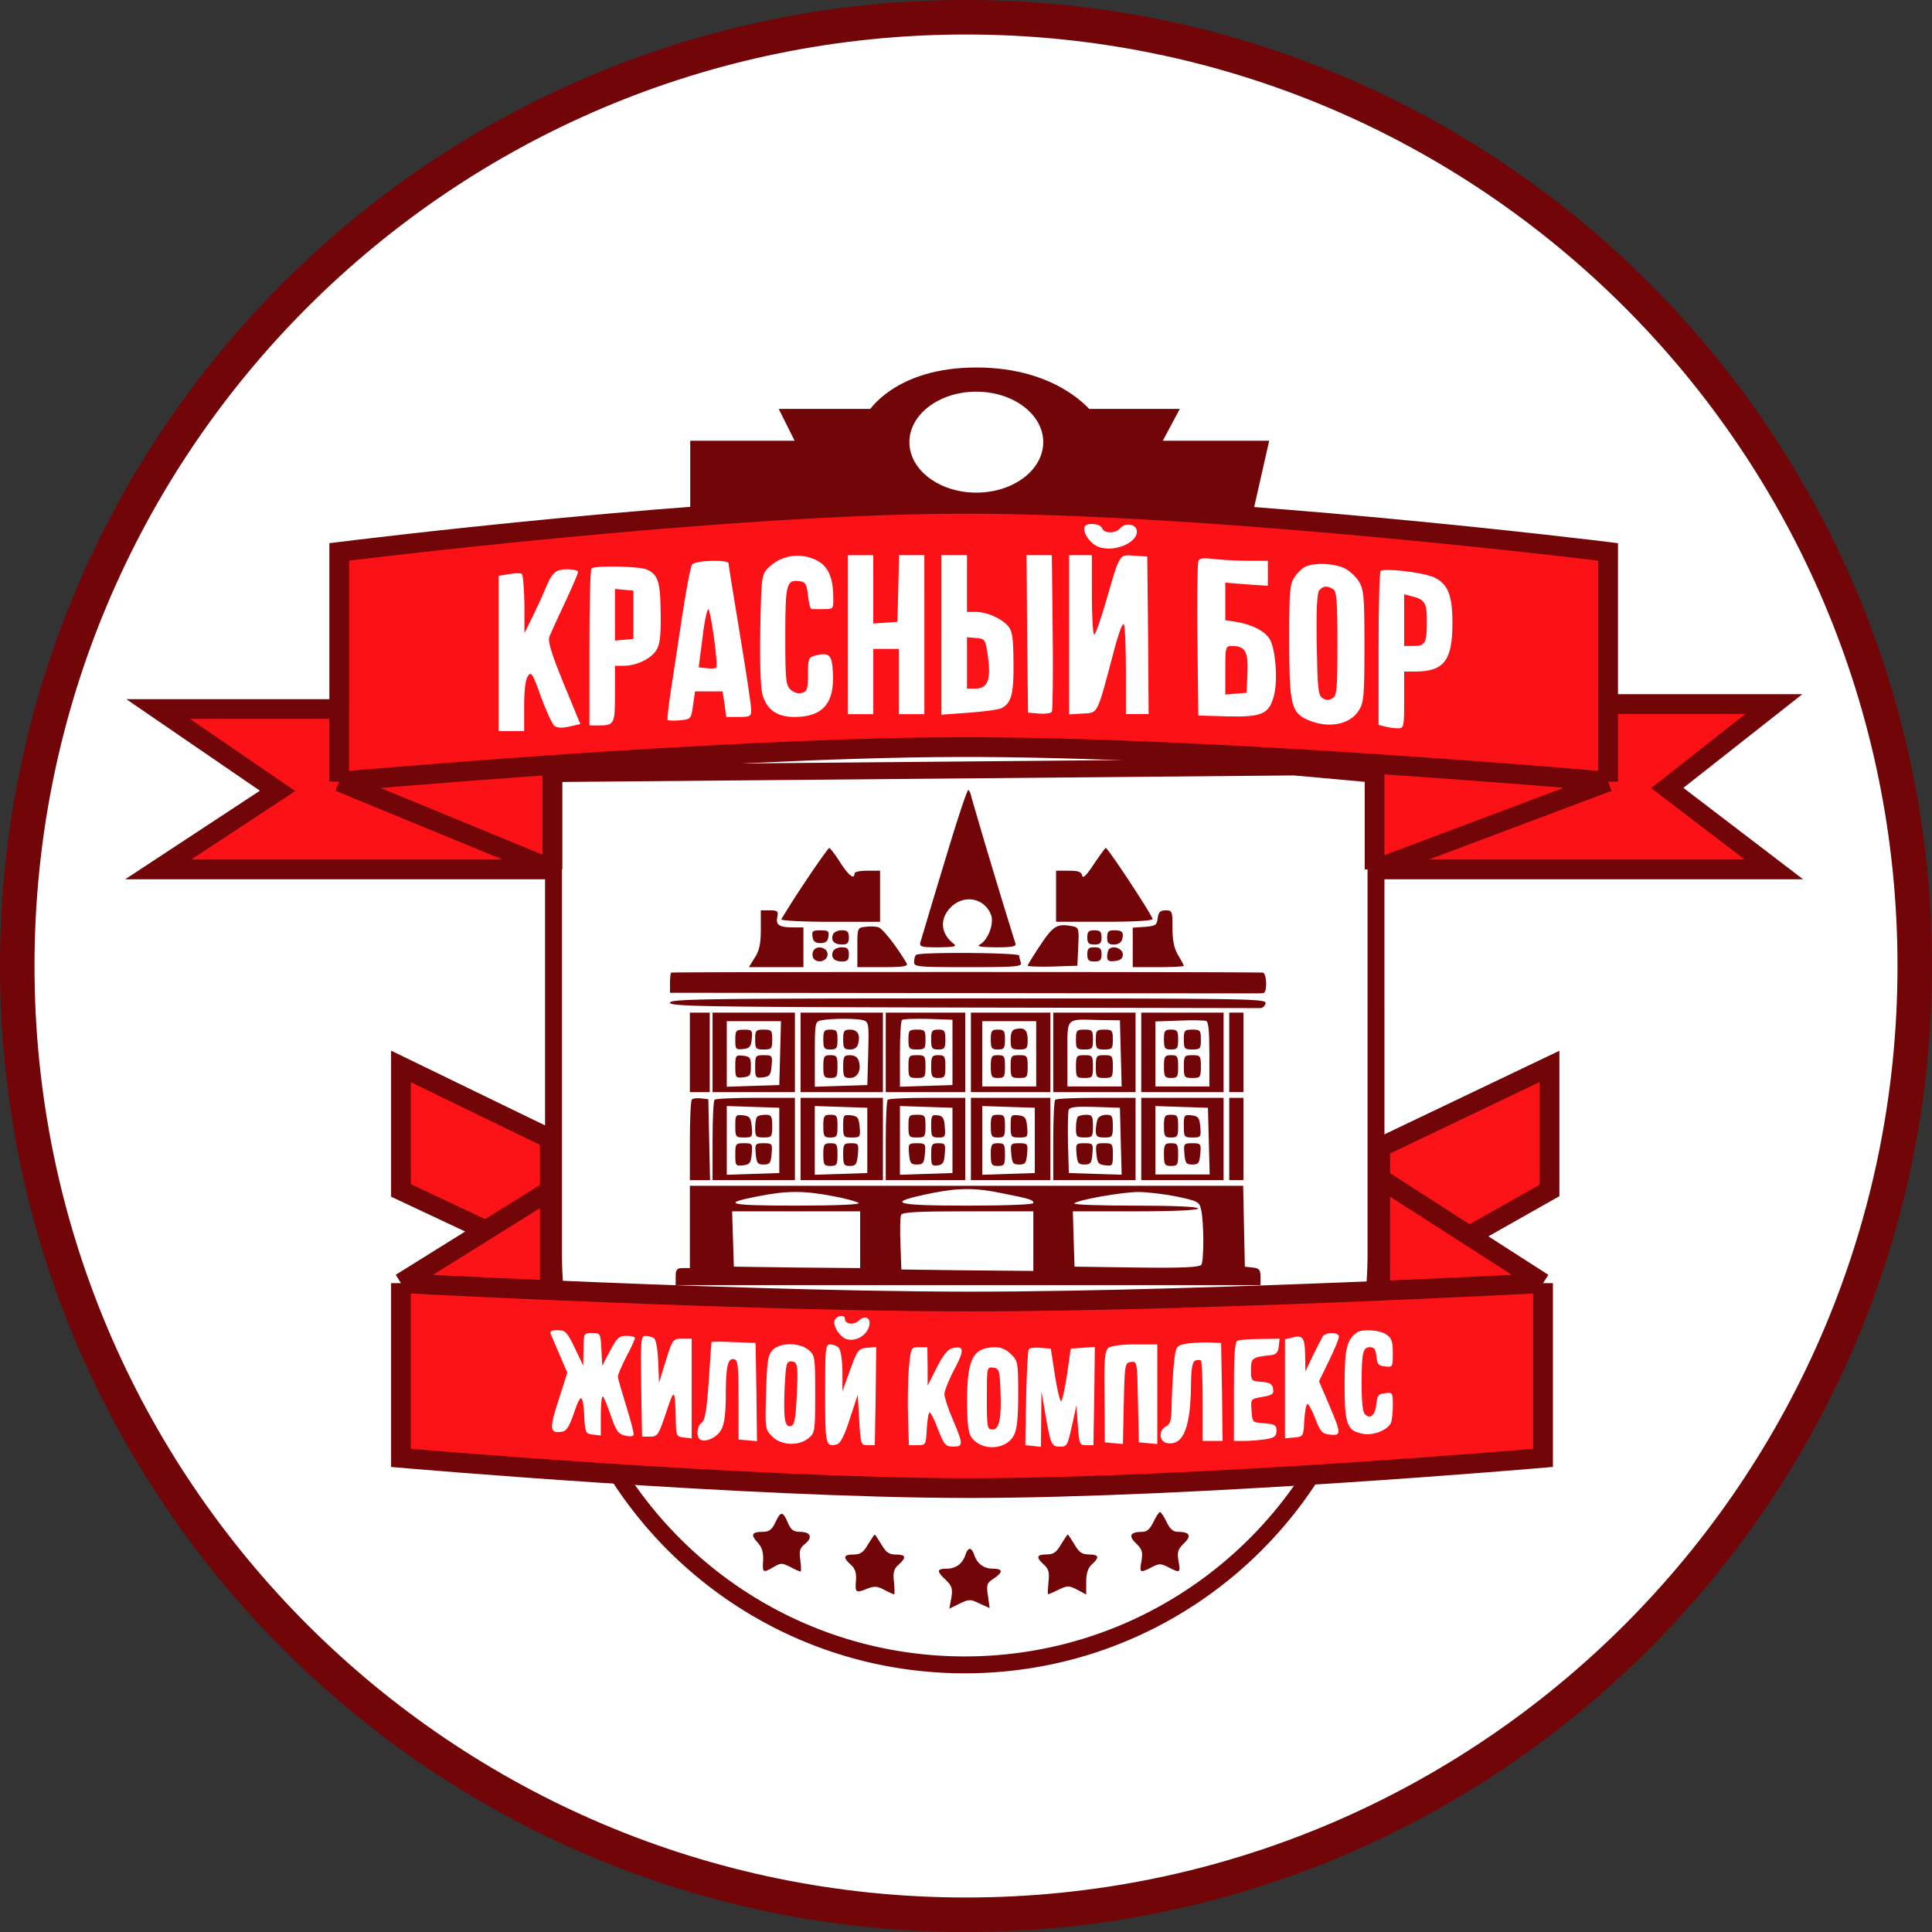 <svg xmlns="http://www.w3.org/2000/svg" width="56" height="56" fill="none" viewBox="0 0 56 56"><rect x="0" y="0" width="56" height="56" fill="#333333" stroke="none"/><g clip-path="url(#a)"><path fill="#fff" stroke="#710508" d="M28 .5C43.188.5 55.5 12.812 55.5 28S43.188 55.5 28 55.5.5 43.188.5 28 12.812.5 28 .5Z"/><path fill="#fff" stroke="#710508" stroke-width=".49" d="m16.251 22.18.037.243-.037-.242h.005l.011-.003.047-.006.18-.026a80.496 80.496 0 0 1 3.213-.37 89 89 0 0 1 8.296-.404zm0 0-.208.033m.208-.032-.208.032m23.597.21.034-.243h-.004l-.013-.002-.05-.007a55 55 0 0 0-.918-.117 96 96 0 0 0-2.61-.278c-2.169-.202-5.086-.404-8.076-.404zm0 0 .034-.243m-.034.243.034-.243m-23.63.033v.21m0-.21v.21m0 0v13.914c0 6.583 5.336 11.92 11.92 11.92s11.92-5.337 11.92-11.92V22.21m-23.84.213 23.84-.213m0 0-.21-.03m.21.03-.21-.03"/><path fill="#fc1317" d="M11.622 42.258v-5.065l2.46-1.533-2.46-1.155V30.91l4.314 2.095v4.39c3.479.15 8.387.327 12.097.33 3.658.003 8.459-.165 11.973-.312v-4.158l4.908-2.345v3.595l-2.326 1.315 2.138 1.373v5.065s-10.165.88-16.693.875c-6.418-.006-16.41-.876-16.41-.876"/><path stroke="#710508" stroke-width=".572" d="M11.622 37.193v5.065s9.993.869 16.411.875c6.528.006 16.693-.876 16.693-.876v-5.064m-33.104 0 2.46-1.533m-2.46 1.533s1.777.094 4.314.203m28.79-.203-2.138-1.373m2.138 1.373s-1.964.104-4.72.22m0-3.252v-.906l4.908-2.345v3.595l-2.326 1.315m-2.582-1.659 2.582 1.659m-2.582-1.659v3.252m-24.07-2.908v-1.5l-4.314-2.095v3.595l2.46 1.155m1.854-1.155-1.853 1.155m1.853-1.155v2.89m0 0c3.479.15 8.387.327 12.097.33 3.658.003 8.459-.165 11.973-.312"/><path fill="#fc1116" d="M27.765 14.604c7.38-.028 18.846 1.393 18.846 1.393v4.41h4.805l-3.09 2.433 3.09 2.36H39.842v-3.06c-3.771-.25-8.428-.495-12.077-.485-3.558.01-8.12.267-11.752.518V25.2H4.584l3.462-2.276-3.462-2.372h5.248v-4.555s10.909-1.367 17.933-1.393"/><path stroke="#710508" stroke-width=".572" d="m9.832 22.656 6.18 2.544m-6.18-2.544s2.652-.238 6.18-.483m-6.18.483v-2.104m36.78 2.104-6.77 2.544m6.77-2.544s-2.925-.26-6.77-.515m6.77.515v-2.249m-30.6 4.793v-3.027m0 3.027H4.585l3.462-2.276-3.462-2.372h5.248m6.18 1.621c3.633-.25 8.195-.508 11.753-.518 3.65-.01 8.306.236 12.077.486m-30.01-1.59v-4.554s10.909-1.367 17.933-1.393c7.38-.028 18.846 1.393 18.846 1.393v4.41m-6.77 4.793v-3.06m0 3.06h11.575l-3.09-2.36 3.09-2.433h-4.805"/><path fill="#710508" d="M27.369 25.015c-.362 1.185-.666 2.222-.691 2.296-.033.131.033.148.526.148.461-.008.543-.025.436-.107-.378-.288-.41-.724-.082-1.053.387-.387.98-.272 1.169.222.09.247-.083.716-.313.848-.115.065-.017.082.46.09.445 0 .593-.025.56-.107a224 224 0 0 1-1.275-4.238c-.017-.098-.058-.197-.09-.214-.034-.024-.346.93-.7 2.115M23.329 25.575a28 28 0 0 0-.683 1.07c-.017.04.617.074 1.415.074h1.448v-1.481h-.37c-.206 0-.37.032-.37.082 0 .19-.173.058-.42-.33-.148-.23-.288-.41-.313-.41-.024 0-.345.452-.707.995M31.705 25.048c-.214.33-.32.428-.337.33-.025-.108-.115-.14-.395-.14h-.362v1.48h1.399c.905 0 1.398-.032 1.398-.081 0-.091-1.291-2.058-1.357-2.058-.017 0-.173.214-.346.47"/><path fill="#710508" d="M22.053 26.93c0 .412-.04.618-.172.823l-.173.28h1.58v-1.152h-.28c-.42 0-.527-.066-.477-.296.033-.173.008-.198-.223-.198h-.255zM33.557 26.61c-.025.205-.058.23-.37.255l-.354.024v1.144h.74c.412 0 .74-.016.74-.04 0-.017-.073-.157-.164-.305-.115-.198-.164-.42-.164-.79 0-.486-.008-.51-.198-.51-.156 0-.205.049-.23.222M25.081 26.865c-.23.024-.23.04-.23.6v.568h.749c.567 0 .724-.024.683-.107-.305-.51-.708-1.028-.832-1.053a1.1 1.1 0 0 0-.37-.008M30.158 27.391c-.205.305-.37.576-.37.6s.321.034.724.025l.716-.024.025-.552c.024-.518.016-.56-.165-.592-.444-.082-.551-.025-.93.543M23.551 27.147c.017.14.082.189.23.189s.215-.05.231-.19c.025-.156-.008-.18-.23-.18-.223 0-.256.024-.23.18M24.143 27.089c-.066.173.033.288.264.288.156 0 .197-.041.197-.206s-.041-.206-.206-.206c-.115 0-.23.058-.255.124M31.516 27.171c0 .165.042.206.206.206.165 0 .206-.041.206-.206s-.041-.206-.206-.206-.206.042-.206.206M32.092 27.171c0 .165.041.206.197.206.124 0 .215-.058.24-.156.048-.206 0-.256-.248-.256-.148 0-.189.042-.189.206M23.567 27.58c-.032.075-.016.173.033.223.132.131.387.04.387-.14 0-.214-.345-.28-.42-.082M24.143 27.581c-.066.173.033.288.264.288.156 0 .197-.041.197-.206s-.041-.205-.206-.205c-.115 0-.23.057-.255.123M31.516 27.663c0 .165.042.206.206.206.165 0 .206-.041.206-.206s-.041-.205-.206-.205-.206.04-.206.205M32.15 27.508c-.033.033-.058.132-.058.214 0 .123.05.156.23.132.157-.017.223-.074.223-.19 0-.164-.272-.271-.395-.156M26.554 27.68c-.033.024-.058.123-.058.205 0 .14.1.148 1.572.148 1.399 0 1.563-.016 1.522-.132a1 1 0 0 1-.05-.205c0-.083-2.904-.107-2.986-.017M19.453 28.192c-.016.017-.033.157-.033.313v.271l8.393.009c4.616.008 8.467.008 8.558.008s.206 0 .247-.008c.123-.017.099-.584-.017-.593-.444-.024-17.123-.024-17.148 0M19.42 29.064c0 .107 1.004.123 8.475.14l8.616.016c.082.008.156-.058.173-.14.024-.131-.428-.14-8.616-.14-7.636 0-8.648.017-8.648.124M19.996 30.504v1.152h.576v-2.304h-.576zM20.654 30.504v1.152h2.387v-2.304h-2.387zm1.959.017-.025.93-.757.024-.765.025v-1.901h1.571z"/><path fill="#710508" d="M21.313 30.143c0 .271.016.288.23.263.181-.017.23-.066.247-.296.025-.247.008-.264-.222-.264-.239 0-.255.025-.255.297M21.889 30.132c0 .263.016.288.247.288s.247-.025.247-.288-.017-.288-.247-.288-.247.025-.247.288M21.313 30.914c0 .32.008.337.23.313.198-.025.222-.058.222-.313s-.024-.288-.222-.313c-.222-.024-.23-.008-.23.313M21.889 30.922c0 .313.008.33.23.305.19-.025.223-.066.247-.338.025-.288.017-.304-.222-.304-.247 0-.255.016-.255.337M23.205 30.504v1.152h2.387v-2.304h-2.387zM25 29.566c.181.05.19.074.165.971l-.025.914-.757.024-.765.025v-.946c0-.914.008-.947.189-.98.296-.057.987-.057 1.193-.008"/><path fill="#710508" d="M23.864 30.132c0 .255.024.288.206.288.18 0 .205-.033.205-.288s-.024-.288-.205-.288-.206.033-.206.288M24.44 30.132c0 .247.024.288.197.288q.2 0 .239-.173c.066-.255-.017-.403-.239-.403-.173 0-.197.041-.197.288M23.864 30.915c0 .296.024.33.206.33.189 0 .205-.034.205-.33s-.016-.33-.205-.33c-.181 0-.206.034-.206.33M24.44 30.915c0 .296.024.33.197.33.222 0 .337-.223.255-.495-.033-.107-.123-.164-.255-.164-.173 0-.197.033-.197.329M25.674 30.504v1.152h2.304v-2.304h-2.304zm1.934 0v.947l-.758.024-.765.025v-.938c0-.51.025-.963.058-.996s.378-.04.765-.033l.7.025z"/><path fill="#710508" d="M26.332 30.132c0 .263.017.288.247.288s.247-.025.247-.288-.017-.288-.247-.288-.247.025-.247.288M26.99 30.132c0 .255.025.288.206.288s.206-.033.206-.288-.025-.288-.206-.288c-.18 0-.206.033-.206.288M26.332 30.915c0 .313.017.33.247.33s.247-.017.247-.33-.017-.33-.247-.33-.247.017-.247.33M26.99 30.915c0 .296.025.33.206.33.19 0 .206-.034.206-.33s-.017-.33-.206-.33c-.18 0-.206.034-.206.33M28.142 30.504v1.152h2.304v-2.304h-2.304zm1.893.041v.947H28.47v-1.893h1.564z"/><path fill="#710508" d="M29.443 29.828c-.107.016-.149.106-.149.312 0 .255.025.28.247.28.223 0 .247-.025.247-.28 0-.288-.099-.37-.346-.312M28.719 30.132c0 .255.024.288.205.288s.206-.033.206-.288-.025-.288-.206-.288c-.18 0-.206.033-.206.288M28.719 30.915c0 .296.024.33.205.33.19 0 .206-.034.206-.33s-.017-.33-.206-.33c-.18 0-.206.034-.206.33M29.294 30.915c0 .313.017.33.247.33s.247-.017.247-.33-.016-.33-.247-.33-.247.017-.247.33M30.529 30.504v1.152h2.386v-2.304h-2.386zm1.958.033.025.955H30.94v-.938c0-1.086-.066-1.012.905-.988l.617.008z"/><path fill="#710508" d="M31.187 30.132c0 .263.016.288.247.288s.246-.025.246-.288-.016-.288-.246-.288-.247.025-.247.288M31.763 30.132c0 .263.016.288.247.288s.246-.025.246-.288-.016-.288-.246-.288-.247.025-.247.288M31.187 30.915c0 .313.016.33.247.33s.246-.017.246-.33-.016-.33-.246-.33-.247.017-.247.33M31.763 30.915c0 .313.016.33.247.33s.246-.017.246-.33-.016-.33-.246-.33-.247.017-.247.33M33.08 30.504v1.152h2.386v-2.304H33.08zm1.975.05v.938H33.49v-1.885l.683-.024c.37-.017.724-.009.782.008.074.016.099.28.099.963"/><path fill="#710508" d="M33.738 30.132c0 .255.024.288.205.288s.206-.033.206-.288-.025-.288-.206-.288c-.18 0-.206.033-.206.288M34.314 30.132c0 .263.016.288.247.288s.247-.025.247-.288-.017-.288-.247-.288-.247.025-.247.288M33.738 30.915c0 .296.024.33.205.33.19 0 .206-.034.206-.33s-.017-.33-.206-.33c-.18 0-.206.034-.206.33M34.314 30.915c0 .313.016.33.247.33s.247-.017.247-.33-.017-.33-.247-.33-.247.017-.247.33M35.63 30.504v1.152h.412v-2.304h-.412zM20.054 31.87c-.033.033-.058.576-.058 1.201v1.136h.585l-.025-1.177-.025-1.168-.205-.025c-.116-.016-.24 0-.272.033M20.712 31.878c-.033.025-.058.568-.058 1.194v1.135h2.387v-2.386h-1.136c-.625 0-1.168.024-1.193.057m1.876 1.177v.946l-.757.025-.765.025v-1.992l.765.025.757.025z"/><path fill="#710508" d="M21.313 32.633c0 .321.008.338.255.338.238 0 .247-.017.222-.313-.025-.263-.058-.304-.247-.33-.222-.024-.23-.007-.23.305M21.947 32.37c-.033.025-.058.173-.058.33 0 .246.025.27.247.27.23 0 .247-.016.247-.328 0-.288-.025-.33-.19-.33-.107 0-.222.025-.247.058M21.313 33.473c0 .313.008.329.23.304.19-.024.222-.066.247-.337.025-.288.017-.304-.222-.304-.247 0-.255.016-.255.337M21.905 33.441c.025.272.05.313.23.313.182 0 .206-.041.231-.313.025-.288.017-.304-.23-.304s-.255.016-.23.304M23.205 33.014v1.193h2.387v-2.386h-2.387zm1.934.041v.946l-.757.025-.765.025v-1.992l.765.025.757.025z"/><path fill="#710508" d="M23.864 32.642c0 .296.024.329.206.329.189 0 .205-.033.205-.33 0-.296-.016-.329-.205-.329-.181 0-.206.033-.206.33M24.44 32.633c0 .321.008.338.255.338.238 0 .247-.017.222-.313-.025-.263-.058-.304-.247-.33-.222-.024-.23-.007-.23.305M23.864 33.466c0 .296.024.329.206.329.189 0 .205-.033.205-.33 0-.295-.016-.328-.205-.328-.181 0-.206.033-.206.329M24.44 33.466c0 .296.024.329.197.329s.198-.05.23-.33c.025-.312.017-.328-.197-.328s-.23.024-.23.329M25.731 31.878c-.033.025-.057.568-.057 1.194v1.135h2.304v-2.386h-1.095c-.608 0-1.127.024-1.152.057m1.877 1.177v.946l-.758.025-.765.025v-1.992l.765.025.758.025z"/><path fill="#710508" d="M26.332 32.642c0 .312.017.329.247.329s.247-.017.247-.33c0-.312-.017-.329-.247-.329s-.247.017-.247.33M26.99 32.633c0 .305.017.338.214.338.19 0 .206-.025.181-.313-.016-.247-.057-.313-.205-.33-.173-.024-.19.01-.19.305M26.349 33.441c.024.272.049.313.23.313s.206-.041.23-.313c.025-.288.017-.304-.23-.304s-.255.016-.23.304M26.99 33.474c0 .296.017.33.19.305.148-.017.189-.083.205-.338.025-.28.009-.304-.18-.304-.198 0-.214.033-.214.337M28.142 33.014v1.193h2.304v-2.386h-2.304zm1.852.041v.946l-.757.025-.765.025v-1.992l.765.025.757.025z"/><path fill="#710508" d="M28.719 32.642c0 .296.024.329.205.329.19 0 .206-.033.206-.33 0-.296-.017-.329-.206-.329-.18 0-.206.033-.206.33M29.294 32.633c0 .321.009.338.255.338.24 0 .247-.017.223-.313-.025-.263-.058-.304-.247-.33-.222-.024-.23-.007-.23.305M28.719 33.466c0 .296.024.329.205.329.19 0 .206-.033.206-.33 0-.295-.017-.328-.206-.328-.18 0-.206.033-.206.329M29.311 33.441c.025.272.05.313.23.313.181 0 .206-.041.23-.313.026-.288.017-.304-.23-.304-.246 0-.255.016-.23.304M30.586 31.878c-.033.025-.057.568-.057 1.194v1.135h2.386v-2.386h-1.136c-.625 0-1.168.024-1.193.057m1.9 1.202.026.97-.766-.024-.765-.025-.025-.855c-.008-.478 0-.914.017-.971.033-.09.222-.107.765-.09l.724.024z"/><path fill="#710508" d="M31.244 32.37c-.032.025-.057.173-.057.33 0 .246.024.27.247.27.23 0 .246-.016.246-.328 0-.288-.024-.33-.189-.33-.107 0-.222.025-.247.058M31.812 32.444c-.025.074-.05.222-.05.33 0 .164.042.197.248.197.23 0 .246-.017.246-.33 0-.296-.024-.329-.197-.329-.107 0-.222.058-.247.132M31.203 33.441c.025.272.05.313.23.313.182 0 .207-.041.231-.313.025-.288.017-.304-.23-.304s-.255.016-.23.304M31.78 33.44c.024.272.057.313.255.337.214.025.222.008.222-.304 0-.321-.008-.337-.255-.337-.239 0-.247.016-.223.304M33.08 33.014v1.193h2.386v-2.386H33.08zm1.958.057.025.971H33.49V32.06l.766.025.757.025z"/><path fill="#710508" d="M33.738 32.642c0 .296.024.329.205.329.19 0 .206-.033.206-.33 0-.296-.017-.329-.206-.329-.18 0-.206.033-.206.33M34.314 32.633c0 .321.008.338.255.338.239 0 .247-.017.222-.313-.024-.263-.057-.304-.247-.33-.222-.024-.23-.007-.23.305M33.738 33.466c0 .296.024.329.205.329.19 0 .206-.033.206-.33 0-.295-.017-.328-.206-.328-.18 0-.206.033-.206.329M34.33 33.441c.025.272.05.313.23.313.182 0 .206-.041.231-.313.025-.288.017-.304-.23-.304s-.255.016-.23.304M35.63 33.014v1.193h.412v-2.386h-.412zM19.996 35.563v1.193h-.205c-.173 0-.206.041-.206.247v.247h16.951v-.239c0-.205-.033-.247-.223-.271l-.23-.025-.025-1.177-.024-1.168H19.996zm9.035-.979c.823.164.922.19.922.288 0 .041-.774.074-1.893.074-2.205 0-2.435-.082-1.012-.37.757-.148 1.235-.148 1.983.008m-4.912.082c.378.066.724.165.773.206.041.041-.65.074-1.81.074-1.975 0-2.213-.058-1.11-.271.822-.165 1.324-.165 2.147-.009m9.99.017c.625.131.657.156.707.386.082.362.082 1.465.008 1.588-.057.075-.485.1-1.876.083l-1.802-.025-.025-.806-.024-.798h1.818c1.152 0 1.81-.033 1.81-.083s-.666-.082-1.826-.082c-1.004 0-1.794-.025-1.761-.066.098-.099 1.382-.329 1.86-.329.246 0 .748.058 1.11.132m-9.176 1.25v.823l-1.826-.016-1.835-.025-.025-.806-.025-.798h3.711zm5.02.042v.864l-1.91-.017-1.916-.025-.025-.732c-.017-.403-.008-.782.016-.847.033-.083.437-.107 1.942-.107h1.893z"/><path fill="#fff" d="M31.945 15.31c.066.164.395.156.526 0 .14-.165.445-.124.478.057.065.354-.667.667-1.128.477-.238-.098-.46-.444-.378-.584.082-.123.452-.082.502.05m-8.278.93c.329.156.485.501.485 1.061.009.354.009.354-.28.354h-.345c-.041 0-.082-.173-.107-.387-.033-.337-.074-.395-.23-.42-.395-.057-.428.058-.428 1.588 0 1.292.016 1.424.156 1.556.107.09.222.123.33.09.147-.04.172-.115.172-.535 0-.452.016-.493.197-.543.428-.107.502-.033.527.519.041.872-.304 1.259-1.119 1.259-.494 0-.798-.206-.922-.642-.057-.19-.082-.897-.065-1.876.024-1.44.04-1.597.189-1.761.362-.403.946-.51 1.44-.264m1.646.847v.987l.353-.024.346-.025.025-.97.024-.964h.732V20.7h-.74v-1.892h-.74v1.892h-.741v-4.608h.74zm2.715-.173v.823h.247c.329 0 .74.181.938.403.131.148.156.313.164 1.053.009.914-.057 1.185-.345 1.333-.074.042-.502.1-.938.132l-.807.058V16.09h.741zm2.485 1.407c.016 1.226 0 2.263-.025 2.313-.024.04-.197.065-.37.049l-.32-.025-.026-2.287-.016-2.28h.732zm1.135-1.078c0 .634.033 1.152.066 1.152.042 0 .19-.436.346-.97.403-1.391.37-1.35.814-1.317l.38.024.024 2.28.016 2.287h-.659v-1.226c0-.674-.024-1.292-.057-1.366-.033-.09-.156.239-.32.873-.47 1.769-.429 1.678-.873 1.703l-.395.025V16.09h.658zm4.55-.987h.552v.724l-.617-.041-.617-.05v1.087l.313.05c.452.073.814.254.97.493.173.271.247 1.21.124 1.654-.14.526-.346.617-1.35.592l-.839-.024-.025-2.173c-.016-1.193 0-2.23.025-2.296.033-.098.14-.107.477-.065.23.024.675.049.988.049m-15.082.074c0 .041.148.963.33 2.057.18 1.086.328 2.074.328 2.189 0 .19-.033.206-.362.206h-.362l-.05-.37-.057-.37h-.798l-.058.402c-.057.403-.057.403-.386.436-.181.017-.338.009-.354-.016-.008-.025.025-.354.082-.74l.33-2.181c.123-.815.254-1.53.304-1.58.099-.123 1.053-.148 1.053-.033m17.815.123c.156.066.362.247.452.395.148.247.165.412.165 1.877 0 1.44-.017 1.629-.157 1.86-.271.452-.97.55-1.58.238-.386-.206-.444-.502-.444-2.263 0-1.448.017-1.63.157-1.835.09-.132.238-.272.329-.305.271-.115.765-.09 1.078.033m-20.177.058c.321.148.387.354.395 1.267.009.683-.024.914-.131 1.078-.157.247-.585.444-.947.444h-.246v.815c0 .889-.017.914-.502.914h-.239v-2.247c0-1.242.025-2.28.058-2.304.09-.09 1.399-.066 1.612.033m-2 .066c0 .05-.172.444-.378.888-.213.445-.411.89-.452.988-.05.14.05.469.411 1.358l.486 1.176-.321.074c-.222.05-.354.041-.436-.024-.058-.05-.239-.436-.387-.848-.239-.666-.28-.732-.378-.592-.066.098-.107.395-.107.872v.724h-.741v-4.501l.304-.05c.165-.032.33-.032.37-.008.034.025.066.42.075.88v.84l.222-.452c.123-.247.28-.585.345-.74.223-.56.321-.66.667-.66.181 0 .32.034.32.075m24.785.148c.42.181.56.502.56 1.341 0 1.078-.247 1.4-1.078 1.4H40.7v.822c0 .798-.008.823-.181.823-.107 0-.272-.025-.37-.05l-.19-.049v-2.197c0-1.21.025-2.23.058-2.263.09-.09 1.185.033 1.522.173M24.49 38.226c0 .156.248.19.396.058.222-.206.403-.05.28.23-.107.23-.38.37-.618.304-.197-.049-.42-.395-.354-.55.05-.14.297-.174.297-.042m-7.833.84.247.518.008-.478c.008-.46.008-.468.255-.468.23 0 .239.008.264.468l.024.478.23-.436c.198-.37.256-.428.47-.428.14 0 .247.024.247.066 0 .032-.107.28-.247.534-.132.264-.247.527-.247.576 0 .058.115.445.247.873.131.42.23.798.206.83-.025.042-.14.042-.264.009-.18-.05-.247-.148-.387-.56-.098-.28-.197-.534-.23-.567-.041-.033-.066.205-.066.535v.592l-.222-.025c-.214-.024-.23-.05-.255-.477-.033-.716-.099-.749-.296-.165-.148.428-.223.543-.37.56-.338.05-.354-.09-.083-.913l.255-.799-.222-.518c-.123-.28-.239-.56-.263-.617-.025-.066.04-.099.206-.099.222 0 .271.05.493.51m23.534-.38c.148.1.18.207.18.536 0 .403-.008.411-.221.386-.19-.016-.24-.065-.255-.296-.017-.189-.066-.263-.182-.263-.214 0-.246.156-.246 1.07 0 .55.032.83.107.888.156.132.288.009.32-.312.025-.247.058-.288.256-.313.213-.025.222-.017.222.346 0 .197-.025.427-.05.502-.082.213-.51.394-.822.329-.461-.083-.527-.272-.527-1.44 0-1.037.066-1.292.362-1.498.156-.107.666-.074.856.066m-1.383.058c0 .066-.131.379-.288.7l-.288.592.288.675c.362.848.362.905.033.872-.23-.024-.28-.074-.428-.46-.09-.23-.189-.428-.23-.428-.033 0-.074.213-.09.469-.025.469-.025.477-.289.502l-.271.024V38.82l.206-.05c.312-.082.37-.008.378.51l.008.47.214-.453c.124-.247.255-.502.288-.56.09-.131.47-.131.47.008m-19.855.042c.057.032.107.312.123.674l.025.617.197-.641c.198-.626.206-.634.478-.634h.271v2.888l-.222-.024c-.222-.025-.23-.042-.239-.519-.024-.921-.04-.93-.28-.206-.221.659-.246.7-.468.7h-.23l-.025-1.465c-.017-1.35-.009-1.456.123-1.456.082 0 .19.033.247.066m18.11.238c-.016.173-.073.239-.23.255-.543.058-.575.083-.575.428 0 .313.008.321.312.346.239.016.313.066.33.206.024.148-.025.18-.313.23-.338.058-.338.058-.313.395.025.346.025.346.378.37.297.025.346.05.346.214 0 .156-.058.206-.304.247-.173.025-.453.05-.618.05h-.312v-1.432c0-1.07.024-1.449.107-1.473.05-.025.354-.05.658-.05l.56-.008zm-15.14 1.325.017 1.424-.264-.025-.271-.025v-1.152c0-.995-.016-1.152-.132-1.176-.18-.033-.238.205-.238 1.077 0 .47-.041.807-.124.955-.115.23-.46.395-.617.296-.123-.074-.099-.387.041-.485.099-.066.148-.362.206-1.202.041-.609.074-1.119.082-1.135 0-.017.288-.017.642 0l.634.024zm13.495-.008.017 1.423h-.576V40.63c0-.626-.025-1.16-.05-1.193-.024-.025-.099-.025-.164 0-.083.033-.115.205-.124.633-.008 1.3-.214 1.827-.683 1.761-.238-.033-.271-.354-.057-.477.148-.074.172-.173.18-.724.009-.346.034-.856.066-1.127.05-.461.066-.494.297-.544.14-.032.436-.049.658-.049l.411.017zm-11.989-1.218c.19.156.198.197.198 1.284s-.009 1.127-.198 1.283c-.288.23-.79.206-1.045-.05-.206-.205-.214-.23-.18-1.266.024-.905.049-1.087.18-1.235.206-.23.774-.238 1.045-.016m.88-.058c.058.058.1.346.108.675v.584l.222-.617c.214-.584.238-.617.493-.642l.264-.024-.017 1.423-.024 1.424h-.206c-.197 0-.206-.017-.247-.733l-.041-.732-.23.7q-.223.703-.37.74c-.33.09-.346.025-.346-1.465 0-1.324.008-1.431.148-1.431.082 0 .19.04.247.098m9.233 1.35v1.44l-.263-.025-.272-.025-.025-1.176c-.024-1.169-.024-1.177-.205-1.152-.173.025-.181.057-.206 1.201l-.025 1.177-.263-.025-.263-.025-.008-1.316c-.017-1.111.008-1.333.115-1.424.082-.057.387-.098.773-.098h.642zm-6.657-.815v.56l.264-.519c.172-.345.32-.535.444-.56.354-.09.37.042.066.61-.157.296-.288.625-.288.716s.107.428.246.74c.305.724.305.782.009.782-.222 0-.264-.05-.436-.494-.1-.271-.214-.494-.247-.494s-.066.214-.082.47c-.025.468-.025.477-.272.477h-.247l-.025-.823c-.016-.453 0-1.094.025-1.424.058-.584.058-.592.296-.592h.239zm2.42-.345c.197.189.205.246.205 1.152 0 .69-.033 1.02-.123 1.193-.223.436-.947.469-1.235.057-.09-.131-.123-.411-.123-1.07 0-1.2.173-1.53.806-1.538q.272-.002.47.206m1.267.592c.065.42.148.765.18.765.034 0 .108-.345.173-.765l.107-.757.354-.025.346-.024-.017 1.423-.024 1.424h-.206c-.198 0-.206-.025-.247-.576l-.041-.576-.107.494c-.156.699-.156.699-.378.699-.24 0-.264-.066-.42-.971l-.107-.634-.008.807-.009.806-.222-.025-.23-.024.024-1.358c.017-.749.05-1.39.075-1.424.024-.032.172-.057.337-.04l.304.024z"/><path fill="#fc1317" d="M28.028 19.21v.749h.247c.354 0 .453-.255.362-.922-.074-.51-.082-.518-.337-.543l-.272-.024zM35.516 19.431v.7l.313-.025.304-.025.025-.575c.025-.626-.066-.782-.453-.782-.18 0-.189.024-.189.707M20.368 18.447l-.116.897.23.024c.133.017.256.009.28-.016.058-.058-.14-1.522-.222-1.687-.032-.057-.115.288-.172.782M38.24 17.11c-.066.075-.09.569-.074 1.573.024 1.291.04 1.473.172 1.555.1.066.181.066.288 0 .124-.082.14-.255.14-1.588 0-1.243-.024-1.506-.123-1.572-.173-.107-.296-.099-.403.033M17.825 17.82v.748l.271-.024.264-.025V17.12l-.264-.024-.271-.025zM40.7 17.974v.749h.28c.337 0 .379-.09.379-.74 0-.511-.066-.61-.437-.7l-.222-.058zM22.745 40.177c-.04.946 0 1.193.173 1.16.107-.025.14-.173.173-.815.05-.954.033-1.061-.165-1.061-.131 0-.148.09-.18.716M28.604 40.522c0 .848.009.913.165.913.197 0 .263-.312.23-1.151-.024-.568-.04-.618-.205-.642-.19-.025-.19-.017-.19.88"/><path fill="#710508" d="M22.482 44.113c-.107.23-.19.288-.37.288-.321 0-.362.082-.157.304.132.14.173.28.165.519-.025.37-.008.378.304.197.206-.123.247-.123.486 0 .14.074.271.132.296.132.017 0 .017-.148-.008-.33-.041-.27-.017-.353.14-.477.23-.189.156-.345-.157-.345-.18 0-.255-.058-.337-.247-.148-.354-.214-.362-.362-.041M33.434 44.113c-.099.205-.19.288-.321.288-.354 0-.411.115-.19.329.182.173.206.247.165.51-.066.354-.049.362.288.19.223-.116.272-.116.494 0 .337.172.354.164.288-.19-.041-.263-.016-.337.165-.51.222-.214.164-.33-.19-.33-.131 0-.222-.082-.32-.287-.075-.157-.165-.288-.19-.288s-.115.131-.189.288M25.156 44.77c-.131.231-.222.289-.42.289-.288 0-.312.082-.074.296.124.107.165.23.149.461-.033.346 0 .37.329.23.197-.074.288-.074.485.033.14.074.272.132.288.132.025 0 .017-.156 0-.354-.033-.28-.008-.378.132-.502.238-.214.214-.296-.074-.296-.198 0-.288-.058-.42-.288-.099-.156-.18-.288-.197-.288s-.1.132-.198.288M30.752 44.769c-.132.23-.223.288-.42.288-.288 0-.313.082-.074.296.14.123.165.222.132.502-.017.197-.025.354-.009.354.017 0 .157-.058.305-.132.255-.123.296-.123.535 0l.263.14v-.362c0-.255.05-.403.164-.51.23-.206.206-.288-.082-.288-.197 0-.288-.058-.42-.288-.098-.157-.18-.288-.197-.288-.016 0-.099.131-.197.288M27.987 45.057c-.082.264-.28.412-.543.412-.296 0-.305.074-.025.329.173.173.198.247.157.51l-.058.32.296-.147c.28-.132.313-.132.584 0l.288.131-.049-.353c-.05-.33-.033-.379.165-.502q.42-.286-.025-.288c-.263 0-.46-.148-.543-.412-.025-.09-.083-.164-.124-.164s-.098.074-.123.164"/><path fill="#710508" stroke="#710508" stroke-width=".572" d="M20.293 13.062v1.633s4.878-.276 8.007-.273c3.032.003 7.76.273 7.76.273l.37-1.633h-3.203l.493-.923h-2.28s-.892-1.202-3.14-1.201-2.926 1.2-2.926 1.2h-2.34l.462.924z"/><ellipse cx="28.299" cy="12.816" fill="#fff" rx="1.94" ry="1.463"/></g><defs><clipPath id="a"><path fill="#fff" d="M0 0h56v56H0z"/></clipPath></defs></svg>